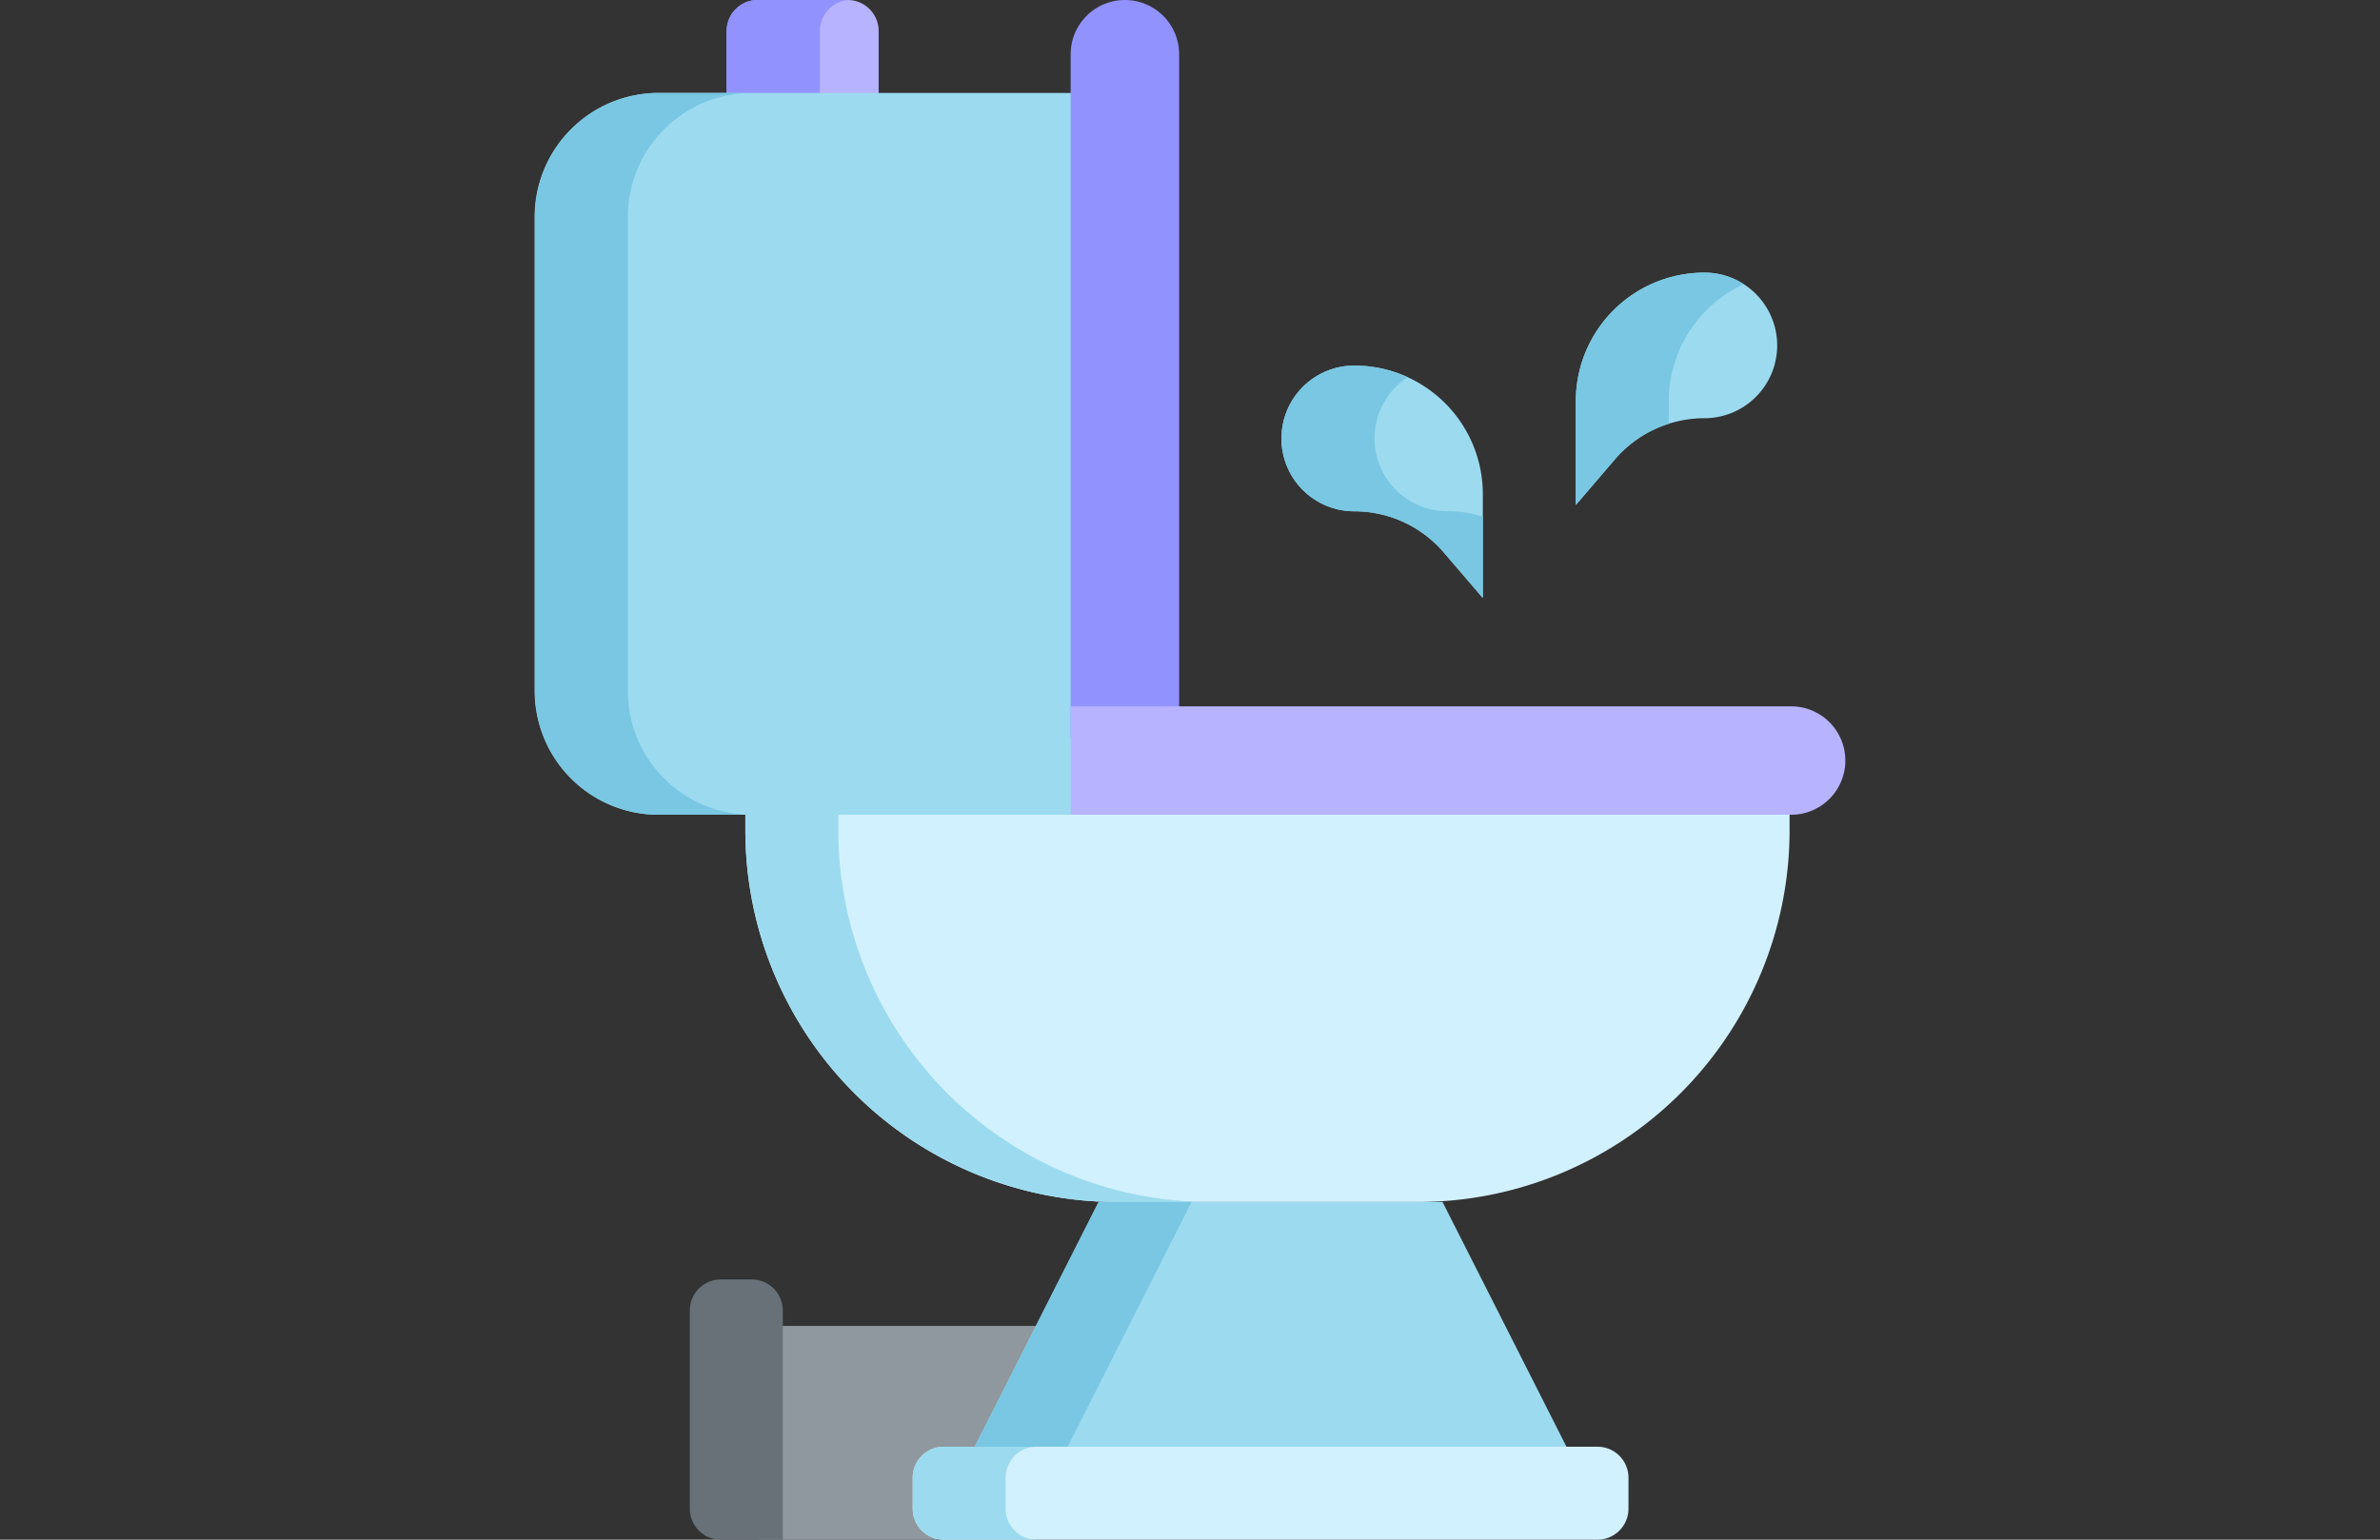 <?xml version="1.0" encoding="UTF-8"?> <svg xmlns="http://www.w3.org/2000/svg" xmlns:xlink="http://www.w3.org/1999/xlink" width="51" height="33" viewBox="0 0 51 33"><rect x="0" y="0" width="51" height="33" fill="#333333" stroke="none"/><defs><clipPath id="clip-path"><rect id="Rectangle_14" data-name="Rectangle 14" width="51" height="33" fill="#199aad"></rect></clipPath></defs><g id="Salle_de_bain_avec_WC" data-name="Salle de bain avec WC" clip-path="url(#clip-path)"><g id="toilet" transform="translate(11.457 0)"><path id="Tracé_296" data-name="Tracé 296" d="M25.729,28.419H19.787V33h5.943Z" transform="translate(-14.973 0)" fill="#8f989e"></path><path id="Tracé_297" data-name="Tracé 297" d="M25.9,27.423h.664a.664.664,0,0,1,.664.664V33H25.9a.664.664,0,0,1-.664-.664v-4.25A.664.664,0,0,1,25.9,27.423Z" transform="translate(-21.911 0)" fill="#687177"></path><path id="Tracé_298" data-name="Tracé 298" d="M23.837,0h1.926a.664.664,0,0,1,.664.664V2.656H23.173V.664A.664.664,0,0,1,23.837,0Z" transform="translate(-19.056 0)" fill="#b7b3ff"></path><path id="Tracé_299" data-name="Tracé 299" d="M23.8.664V2.656H25.8V.664A.664.664,0,0,1,26.427,0H24.469A.664.664,0,0,0,23.8.664Z" transform="translate(-19.688 0)" fill="#9292ff"></path><path id="Tracé_300" data-name="Tracé 300" d="M11.089,25.763h7.37l2.656,5.246-6.407.93-6.275-.93Z" transform="translate(0.996 0)" fill="#9cdbef"></path><path id="Tracé_301" data-name="Tracé 301" d="M11.62,25.763H18.06a7.968,7.968,0,0,0,7.968-7.968v-1H3.652v1a7.968,7.968,0,0,0,7.968,7.968Z" transform="translate(0.863 0)" fill="#d2f1ff"></path><path id="Tracé_302" data-name="Tracé 302" d="M16.068,17.463v.332a7.968,7.968,0,0,0,7.968,7.968h1.992a7.968,7.968,0,0,1-7.968-7.968v-.332Z" transform="translate(-11.553 0)" fill="#9cdbef"></path><path id="Tracé_303" data-name="Tracé 303" d="M21.048,17.463h9.495V1.992H21.048a2.656,2.656,0,0,0-2.656,2.656V14.807a2.656,2.656,0,0,0,2.656,2.656Z" transform="translate(-18.392 0)" fill="#9cdbef"></path><path id="Tracé_304" data-name="Tracé 304" d="M25.9,4.648V14.807a2.656,2.656,0,0,0,2.656,2.656h1.992a2.656,2.656,0,0,1-2.656-2.656V4.648a2.656,2.656,0,0,1,2.656-2.656H28.551A2.656,2.656,0,0,0,25.9,4.648Z" transform="translate(-25.895 0)" fill="#79c7e2"></path><path id="Tracé_305" data-name="Tracé 305" d="M17.894,0a1.162,1.162,0,0,0-1.162,1.162V15.8h2.324V1.162A1.162,1.162,0,0,0,17.894,0Z" transform="translate(-5.246 0)" fill="#9292ff"></path><path id="Tracé_306" data-name="Tracé 306" d="M17.894,15.139H2.457v2.324H17.894a1.162,1.162,0,1,0,0-2.324Z" transform="translate(9.03 0)" fill="#b7b3ff"></path><path id="Tracé_307" data-name="Tracé 307" d="M7.769,33h14.01a.664.664,0,0,0,.664-.664v-.664a.664.664,0,0,0-.664-.664H7.769a.664.664,0,0,0-.664.664v.664A.664.664,0,0,0,7.769,33Z" transform="translate(0.996 0)" fill="#d2f1ff"></path><path id="Tracé_308" data-name="Tracé 308" d="M19.787,31.672v.664a.664.664,0,0,0,.664.664h1.992a.664.664,0,0,1-.664-.664v-.664a.664.664,0,0,1,.664-.664H20.451A.664.664,0,0,0,19.787,31.672Z" transform="translate(-11.686 0)" fill="#9cdbef"></path><path id="Tracé_309" data-name="Tracé 309" d="M14.541,12.815V10.591a2.755,2.755,0,0,0-2.755-2.755,1.56,1.56,0,0,0,0,3.121,2.526,2.526,0,0,1,1.918.882Z" transform="translate(5.777 0)" fill="#9cdbef"></path><path id="Tracé_310" data-name="Tracé 310" d="M10.225,9.4a1.56,1.56,0,0,0,1.56,1.56,2.525,2.525,0,0,1,1.918.882l.837.977V11.074a2.518,2.518,0,0,0-.764-.118,1.561,1.561,0,0,1-1.1-2.664,1.528,1.528,0,0,1,.258-.208,2.746,2.746,0,0,0-1.147-.249,1.56,1.56,0,0,0-1.56,1.56Z" transform="translate(5.777 0)" fill="#79c7e2"></path><path id="Tracé_311" data-name="Tracé 311" d="M3.918,10.823V8.6A2.755,2.755,0,0,1,6.673,5.843a1.56,1.56,0,0,1,0,3.121,2.526,2.526,0,0,0-1.918.882Z" transform="translate(18.392 0)" fill="#9cdbef"></path><g id="Groupe_225" data-name="Groupe 225" transform="translate(9.429 5.843)"><path id="Tracé_312" data-name="Tracé 312" d="M4.633,8.6v2.224l.837-.977a2.523,2.523,0,0,1,.863-.651,2.433,2.433,0,0,1,.292-.113V8.6A2.756,2.756,0,0,1,8.233,6.092a1.548,1.548,0,0,0-.845-.249A2.755,2.755,0,0,0,4.633,8.6Z" transform="translate(8.249 -5.843)" fill="#79c7e2"></path><path id="Tracé_313" data-name="Tracé 313" d="M16.467,31.008h1.992l2.656-5.246H19.123Z" transform="translate(-16.467 -5.843)" fill="#79c7e2"></path></g></g></g></svg> 